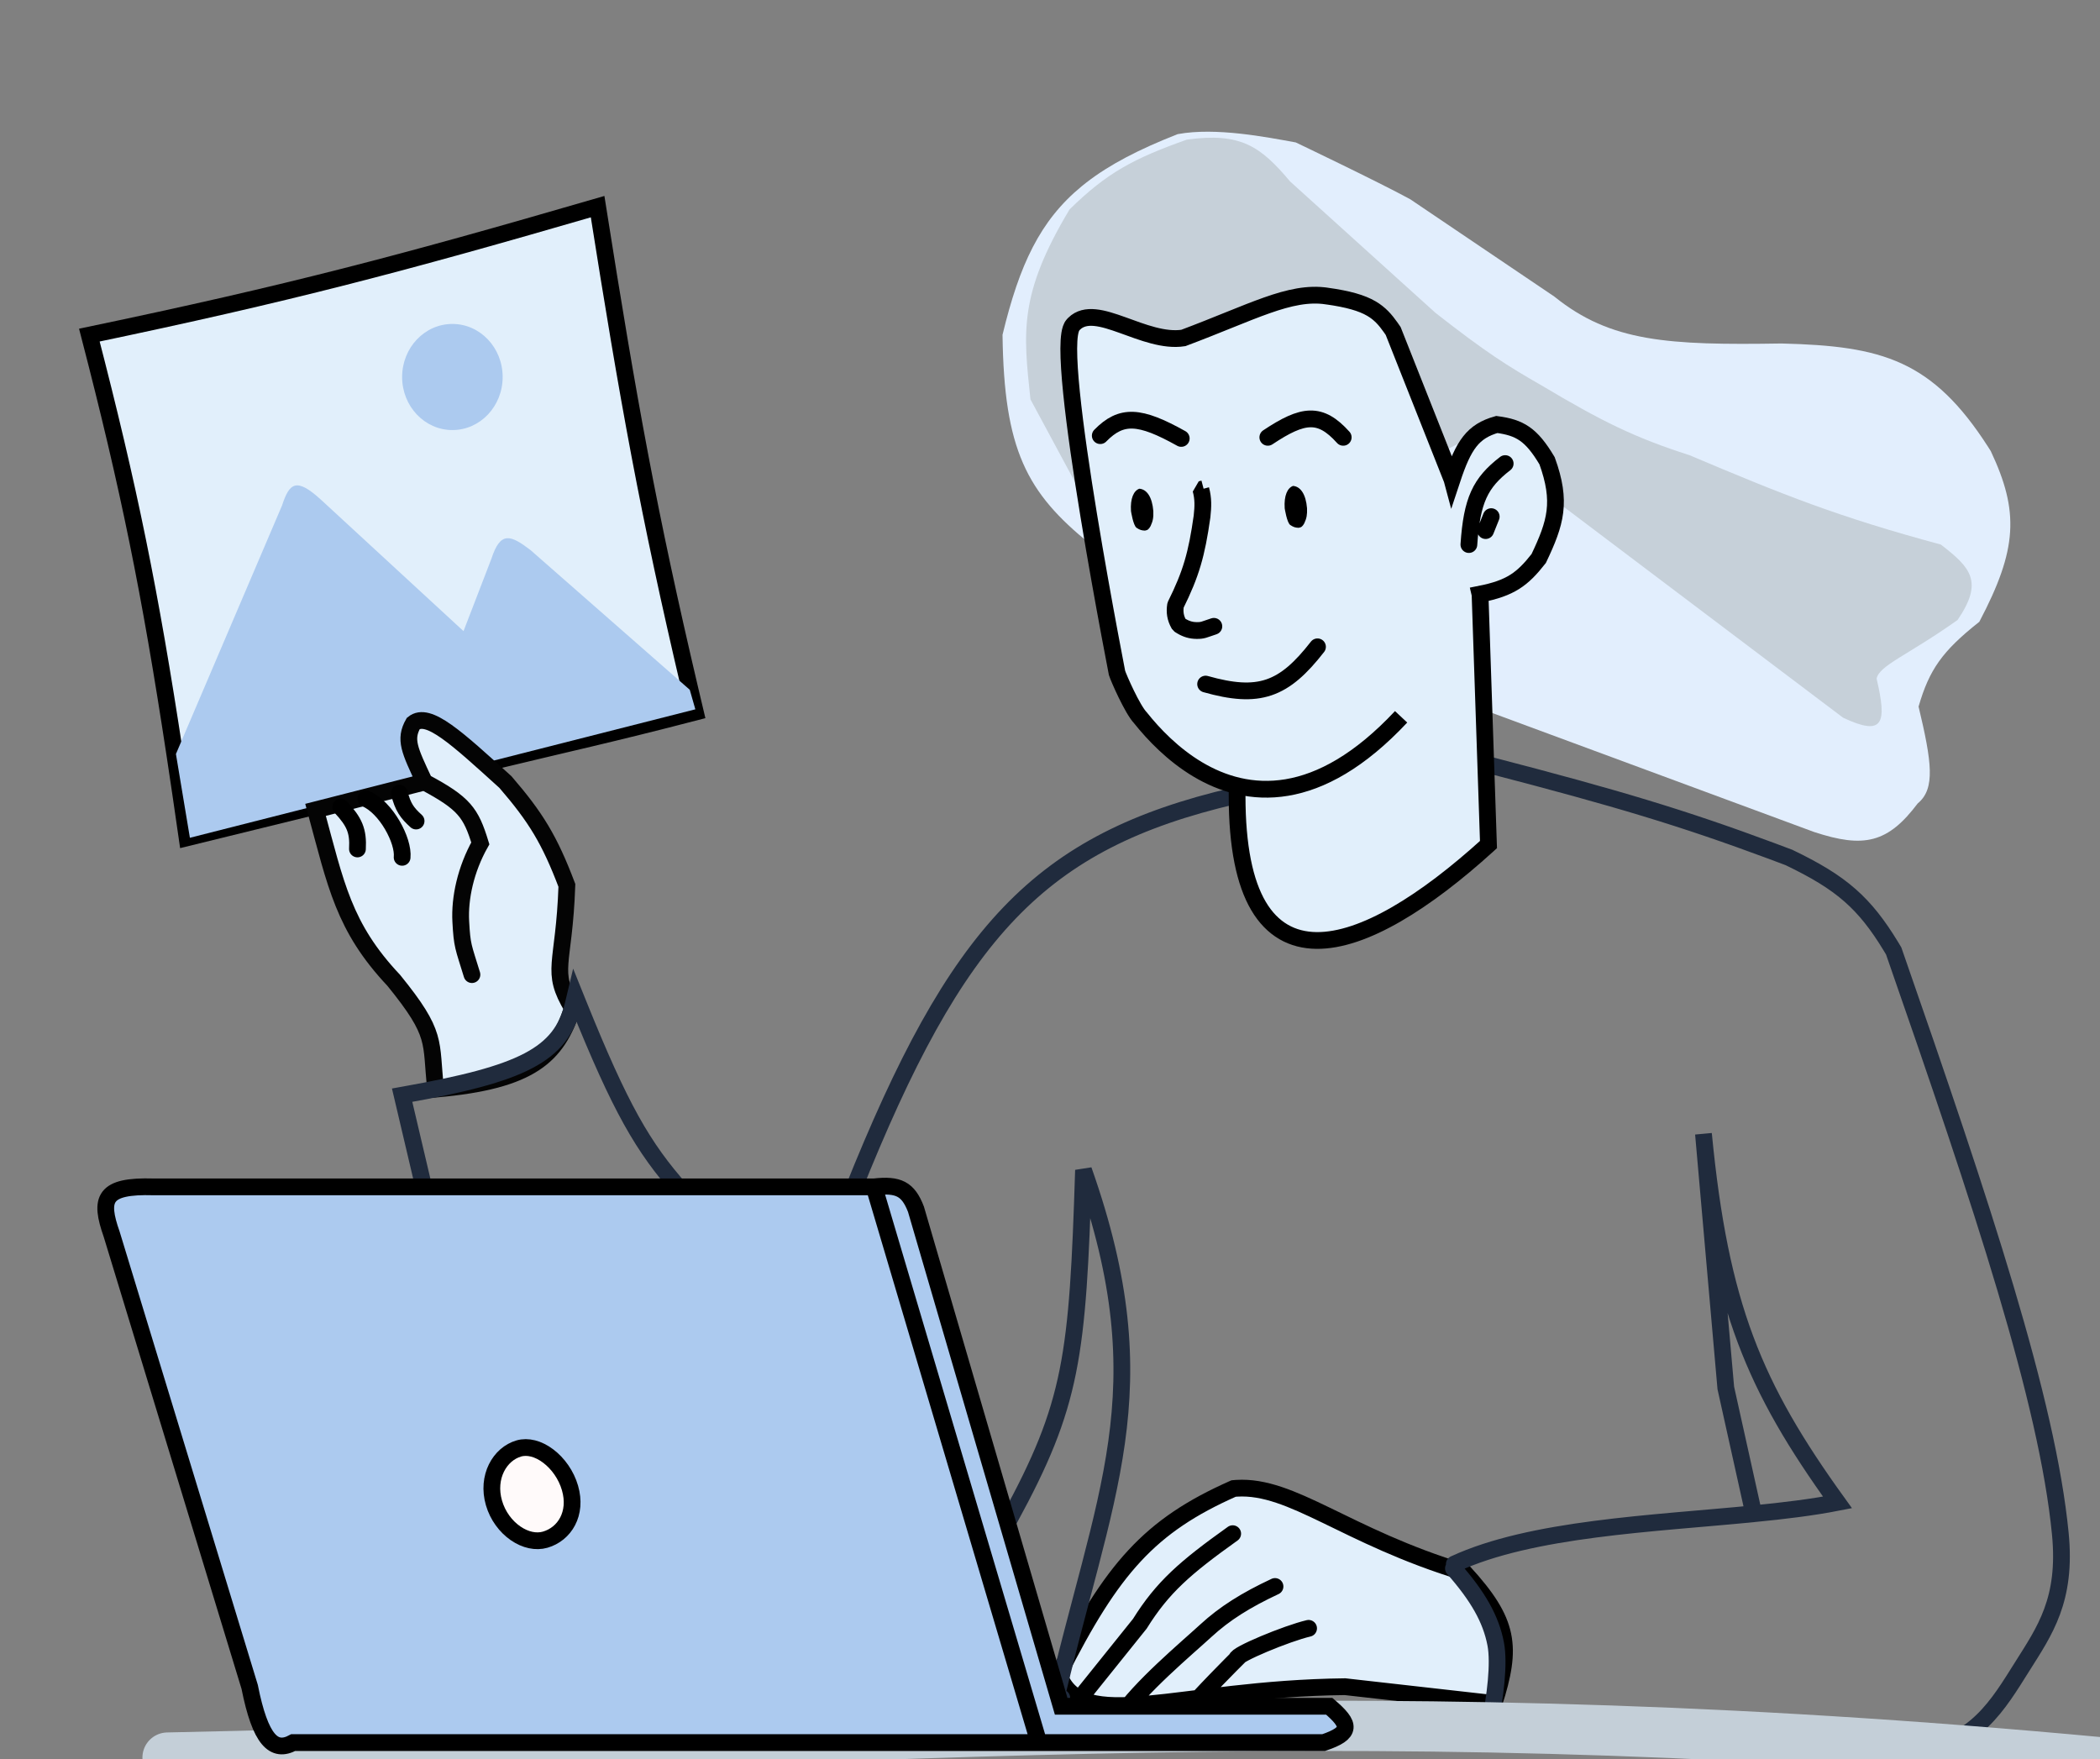 <svg width="376" height="315" viewBox="0 0 376 315" fill="none" xmlns="http://www.w3.org/2000/svg">
<rect x="0" y="0" width="376" height="315" fill="#808080" stroke="none"/>
<g clip-path="url(#clip0_120_499)">
<path d="M232 25.5C226.817 24.56 217.7 22.756 210.909 24.009L210.862 24.017L210.817 24.035C203.962 26.719 198.678 29.45 194.503 32.689L193.683 33.343C186.208 39.483 182.522 47.414 179.514 59.883L179.499 59.944L179.5 60.007C179.637 70.231 180.699 77.287 183.173 82.942C185.652 88.609 189.527 92.819 195.186 97.389C231.669 96.793 247.032 103.352 265.326 126.969L324.826 148.969L324.835 148.972L324.845 148.975C329.24 150.414 332.551 150.942 335.451 150.162C338.352 149.382 340.74 147.322 343.364 143.845C344.98 142.522 345.594 140.632 345.524 137.891C345.455 135.166 344.711 131.5 343.517 126.512C344.48 123.166 345.555 120.692 347.171 118.422C348.811 116.118 351.027 113.998 354.311 111.391L354.394 111.326L354.442 111.232C357.81 104.822 359.607 99.915 359.903 95.242C360.2 90.556 358.986 86.163 356.452 80.787L356.439 80.759L356.424 80.734L355.944 79.98C351.002 72.285 346.267 67.771 340.583 65.135C334.733 62.423 327.935 61.728 319.013 61.501L319.002 61.5H318.992C298.712 61.821 288.393 61.251 278.314 53.111L278.283 53.088L252.5 35.675C246.687 32.505 232 25.5 232 25.5Z" fill="#E2EEFD"/>
<path d="M184.5 71.5L195 91C215.15 42.233 228.093 50.665 257 81.5L264 78L279 90L330 128.5C337.26 131.912 337.879 129.511 336 121.5C336.5 119.106 341.601 117.325 350.5 111C355.17 104.164 352.888 101.643 347.5 97.5C328.98 92.498 319.395 88.641 302.5 81.5C292.671 78.347 286.822 75.456 276 69C269.851 65.483 266.066 63.097 257 56L231 32.5C225.707 26.215 222.181 23.666 212.5 25C202.999 28.378 198.21 30.9 191.5 37.5C182.36 52.752 183.227 59.457 184.5 71.5Z" fill="#C6D0D9"/>
<path d="M267.5 305L240.82 301.99C230.593 302.108 221.851 303.156 214.611 304.055C209.769 304.657 205.599 305.192 202.105 305.338C198.424 305.492 195.493 305.214 193.319 304.128C191.579 303.259 190.323 301.873 189.554 299.775C194.331 290.304 198.404 283.646 203.159 278.53C207.923 273.404 213.348 269.848 220.797 266.543L220.872 266.51L220.953 266.502L221.435 266.465C226.401 266.161 231.285 268.317 237.385 271.264C243.711 274.322 251.439 278.285 262.145 281.521C270.287 290.415 270.738 294.811 267.5 305Z" fill="#E1EFFB"/>
<path d="M212 307C214.816 303.593 221.435 297 221.435 297C221.172 296.282 230.422 292.446 234.3 291.542M193 304.526L204.084 290.722C208.163 284.176 212.21 280.662 220.71 274.594M200.5 307.5C203.986 302.195 212.509 295.092 215.891 291.979C219.277 288.863 223.086 286.484 228.288 284.048M190 300L189.554 299.775M189.554 299.775C194.331 290.304 198.404 283.646 203.159 278.53C207.923 273.404 213.348 269.848 220.797 266.543L220.872 266.51L220.953 266.502L221.435 266.465C226.401 266.161 231.285 268.317 237.385 271.264C243.711 274.322 251.439 278.285 262.145 281.521C270.287 290.415 270.738 294.811 267.5 305L240.82 301.99C210.781 302.337 193.561 310.702 189.554 299.775Z" stroke="black" stroke-width="3" stroke-linecap="round"/>
<path d="M69 141.5C69.332 143.895 70.114 144.201 72 146.5" stroke="black" stroke-width="3" stroke-linecap="round"/>
<path d="M16 60C51.853 52.502 71.732 47.245 107 37C112.515 71.89 116.079 91.715 123.554 123.5C123.862 124.812 124.178 126.145 124.5 127.5C109.341 131.437 102.064 132.985 87.5 136.5L78.5 138.962L33.5 150C32.736 144.67 32.006 139.697 31.292 135C26.872 105.898 23.099 87.37 16 60Z" fill="#E1EFFB"/>
<path d="M87.5 136.5C102.064 132.985 109.341 131.437 124.5 127.5C124.178 126.145 123.862 124.812 123.554 123.5C116.079 91.715 112.515 71.89 107 37C71.732 47.245 51.853 52.502 16 60C23.099 87.37 26.872 105.898 31.292 135C32.006 139.697 32.736 144.67 33.5 150L78.5 138.962M87.5 136.5C83.985 137.462 82.015 138.001 78.5 138.962M87.5 136.5C79.509 137.852 78.805 134.611 75.5 131L78.5 138.962" stroke="black" stroke-width="3" stroke-linecap="round"/>
<path d="M50.5 90.5L31.5 135L34 150L124.5 127L123.5 123.5L95 98.5C91.385 95.731 89.602 95.094 88 100L82.992 113L57.5 89.5C53.044 85.421 51.824 86.458 50.5 90.5Z" fill="#ACCAEF"/>
<path d="M70.5 175.525C78.477 185.346 77.027 186.342 78 195C95.289 193.51 99.76 188.92 102.5 180.5C98.405 173.702 100.999 173.046 101.5 158.525C98.404 150.361 95.948 146.342 90.5 140.025C81.761 132.112 76.67 127.356 74 129.525C72.376 132.393 73.31 134.292 76 140.025L56.5 145C60.148 158.426 61.526 166.002 70.5 175.525Z" fill="#E1EFFB"/>
<path d="M76 140.025C73.31 134.292 72.376 132.393 74 129.525C76.67 127.356 81.761 132.112 90.5 140.025C95.948 146.342 98.404 150.361 101.5 158.525C100.999 173.046 98.405 173.702 102.5 180.5C99.76 188.92 95.289 193.51 78 195C77.027 186.342 78.477 185.346 70.5 175.525C61.526 166.002 60.148 158.426 56.5 145L76 140.025ZM76 140.025C83.154 143.833 84.312 145.515 86 151C83.372 155.66 82.277 160.812 82.5 164.975C82.738 169.418 82.937 169.399 84.5 174.5" stroke="#040404" stroke-width="3" stroke-linecap="round"/>
<path d="M260.232 280.814C264.561 285.736 266.944 289.821 267.805 294.354C268.463 297.823 267.718 303.857 266.733 308.518M260.389 280.035C274.212 273.63 295.845 272.816 314 271.029M190.107 303.987L188.588 306.246M188.588 306.246C197.48 267.264 208.123 249.448 194 209.5C192.947 242.887 191.967 251.418 180.734 272M188.588 306.246C232 311.468 231 310.853 266.733 308.518M188.588 306.246L99.929 223.484L76.121 213.599M121.981 213.152C115.1 205.396 111.1 198.458 103.571 179.797L102.985 178.345L102.621 179.868C102.072 182.163 101.213 184.069 99.929 185.699C98.644 187.33 96.914 188.709 94.592 189.927C89.927 192.372 82.935 194.137 72.519 195.992L72 196.085L76.121 213.599M121.981 213.152L76.121 213.599M121.981 213.152L152.644 213.299C161.96 190.006 170.325 174.335 180.734 163.473C191.161 152.592 203.603 146.571 220.993 142.497C232.864 175.177 243.817 168.797 266.733 137C289.576 142.925 301.366 146.475 317.084 152.316L320.284 153.517L320.305 153.524L320.324 153.534C324.978 155.774 328.388 157.786 331.272 160.328C333.98 162.714 336.203 165.55 338.563 169.438L339.038 170.23L339.063 170.272L339.08 170.32C355.049 216.163 366.57 250.857 368.894 274.591C370.055 286.458 366.108 291.979 362 298.5C357.872 305.052 353.624 312.477 343.155 313.482L343.125 313.485L343.095 313.484L265.957 311.468L266.125 310.853C266.571 309.223 266.429 309.96 266.733 308.518M314 271.029C319.408 270.497 324.507 269.878 329 269C314.078 248.295 307.987 233.896 305 203L309 248.5L314 271.029Z" stroke="#202B3D" stroke-width="3" stroke-linecap="round"/>
<path d="M237.568 53.005C234.231 52.506 230.87 53.249 226.834 54.669C224.812 55.379 222.605 56.266 220.136 57.262L219.97 57.329C217.555 58.304 214.884 59.382 211.873 60.512C210.167 60.773 208.352 60.529 206.506 60.048C204.639 59.563 202.786 58.851 201.007 58.211C199.249 57.58 197.546 57.011 196.05 56.868C194.63 56.731 193.318 56.971 192.319 57.962L192.124 58.17C191.804 58.536 191.631 59.135 191.525 59.806C191.415 60.505 191.364 61.388 191.36 62.419C191.353 64.481 191.537 67.193 191.854 70.316C192.489 76.566 193.662 84.515 194.944 92.331C196.226 100.148 197.617 107.839 198.688 113.576C199.224 116.444 199.678 118.825 200 120.488C200.293 121.41 202.754 127.022 204.195 128.523C206.552 131.479 210.018 135.106 214.431 137.742C216.569 139.018 218.932 140.063 221.5 140.686V142.5C221.501 151.595 222.868 158.02 225.327 162.201C227.808 166.419 231.389 168.329 235.677 168.386C239.922 168.443 244.822 166.687 250.018 163.691C255.223 160.69 260.775 156.416 266.336 151.371L266.508 151.214L265 106.483L264.998 106.431L264.986 106.381C270.47 105.3 272.585 103.714 275.5 100C278.554 93.579 279.671 89.878 277 82.5C274.157 77.725 272.111 76.554 268 76C263.719 77.221 262.06 79.615 259.986 85.881L259.977 85.848L259.965 85.816L249.465 59.316L249.444 59.265L249.414 59.219L248.999 58.619C248.034 57.253 247.068 56.138 245.543 55.248C243.816 54.241 241.415 53.544 237.569 53.004L237.568 53.005Z" fill="#E1EFFB"/>
<path d="M221.5 140.015V142.5C221.501 151.595 222.868 158.02 225.327 162.201C227.808 166.419 231.389 168.329 235.677 168.386C239.922 168.443 244.822 166.687 250.018 163.691C255.223 160.69 260.775 156.416 266.336 151.371L266.508 151.214L265 106.483L264.998 106.431L264.986 106.381C270.47 105.3 272.585 103.714 275.5 100C278.554 93.579 279.671 89.878 277 82.5C274.157 77.725 272.111 76.554 268 76C263.719 77.221 262.06 79.615 259.986 85.881L259.977 85.848L259.965 85.816L249.465 59.316L249.444 59.265L249.414 59.219L248.999 58.619C248.034 57.253 247.068 56.138 245.543 55.248C243.816 54.241 241.415 53.544 237.569 53.004L237.568 53.005C234.231 52.506 230.87 53.249 226.834 54.669C224.812 55.379 222.605 56.266 220.136 57.262C217.678 58.254 214.953 59.356 211.873 60.512C210.167 60.773 208.352 60.529 206.506 60.048C204.639 59.563 202.786 58.851 201.007 58.211C199.249 57.58 197.546 57.011 196.05 56.868C194.63 56.731 193.318 56.971 192.319 57.962L192.124 58.17C191.804 58.536 191.631 59.135 191.525 59.806C191.415 60.505 191.364 61.388 191.36 62.419C191.353 64.481 191.537 67.193 191.854 70.316C192.489 76.566 193.662 84.515 194.944 92.331C196.226 100.148 197.617 107.839 198.688 113.576C199.224 116.444 199.678 118.825 200 120.488C200.293 121.41 202.754 127.022 204.195 128.523C206.552 131.479 210.018 135.106 214.431 137.742C218.851 140.381 224.236 142.032 230.403 141C236.565 139.969 243.439 136.27 250.865 128.341" stroke="black" stroke-width="3"/>
<path d="M217.809 113.563C218.596 113.305 219.026 112.458 218.768 111.671C218.511 110.884 217.664 110.454 216.876 110.712L217.809 113.563ZM214.253 112.892L214.24 114.392L214.24 114.392L214.253 112.892ZM211.581 112.137L210.791 113.413L210.826 113.434L211.581 112.137ZM211.227 111.919L210.412 113.178L210.438 113.194L211.227 111.919ZM211.125 111.852L209.821 112.594L210.309 113.111L211.125 111.852ZM211.064 111.746L209.758 112.483L209.76 112.487L211.064 111.746ZM210.48 108.342L209.137 107.675L208.998 108.109L210.48 108.342ZM215.223 92.461L216.708 92.671L216.715 92.618L215.223 92.461ZM215.016 87.628L214.632 86.177L213.566 88.011L215.016 87.628ZM217.343 112.137L216.876 110.712C215.809 111.061 215.484 111.2 215.108 111.308C214.894 111.369 214.745 111.397 214.267 111.392L214.253 112.892L214.24 114.392C214.907 114.398 215.362 114.356 215.935 114.192C216.345 114.074 216.993 113.83 217.809 113.563L217.343 112.137ZM214.253 112.892L214.267 111.392C213.532 111.386 212.963 111.206 212.335 110.841L211.581 112.137L210.826 113.434C211.843 114.026 212.918 114.381 214.24 114.392L214.253 112.892ZM211.581 112.137L212.37 110.862L212.016 110.643L211.227 111.919L210.438 113.194L210.791 113.413L211.581 112.137ZM211.227 111.919L212.042 110.66L211.94 110.593L211.125 111.852L210.309 113.111L210.412 113.178L211.227 111.919ZM211.125 111.852L212.428 111.111L212.368 111.004L211.064 111.746L209.76 112.487L209.821 112.594L211.125 111.852ZM211.064 111.746L212.37 111.008C211.937 110.241 211.811 109.531 211.962 108.576L210.48 108.342L208.998 108.109C208.749 109.689 208.971 111.089 209.758 112.483L211.064 111.746ZM210.48 108.342L211.823 109.01C214.692 103.238 215.731 99.583 216.708 92.671L215.223 92.461L213.738 92.251C212.798 98.898 211.84 102.236 209.137 107.675L210.48 108.342ZM215.223 92.461L216.715 92.618C216.911 90.759 216.988 89.218 216.466 87.245L215.016 87.628L213.566 88.011C213.948 89.457 213.914 90.567 213.731 92.303L215.223 92.461ZM215.016 87.628L215.4 89.078L215.883 88.95L215.5 87.5L215.116 86.05L214.632 86.177L215.016 87.628Z" fill="black"/>
<path d="M227 78.301C233.324 74.087 236.375 73.716 240.5 78.301" stroke="black" stroke-width="3" stroke-linecap="round"/>
<path d="M235.895 115.808C232.923 119.621 230.317 122.004 227.211 123.06C224.102 124.116 220.584 123.814 215.864 122.481" stroke="black" stroke-width="3" stroke-miterlimit="1" stroke-linecap="round" stroke-linejoin="bevel"/>
<path d="M202.5 91.5C202.353 89.234 202.992 87.852 204 87.5C205.348 87.608 206.297 89.011 206.5 91.5C206.539 92.662 206.443 93.265 206 94.208C205.701 94.733 205.496 94.929 205 95C204.431 94.975 204.106 94.905 203.5 94.5C202.894 94.095 202.5 91.5 202.5 91.5Z" fill="black"/>
<path d="M230.021 91C229.874 88.734 230.513 87.352 231.521 87C232.869 87.108 233.818 88.511 234.021 91C234.06 92.162 233.964 92.765 233.521 93.708C233.222 94.233 233.017 94.429 232.521 94.5C231.952 94.475 231.627 94.405 231.021 94C230.415 93.595 230.021 91 230.021 91Z" fill="black"/>
<path d="M30 314.684C166.248 311.822 244 302.684 383 316.184" stroke="#C4CFD8" stroke-width="9" stroke-linecap="round"/>
<path d="M27.5 212.5H156.5C160.884 212.01 162.591 212.857 164 216.5L190 305.5H238C241.872 308.787 242.068 310.283 237 312H186H52.5C49.052 313.871 46.621 311.642 44.702 302.022L20 221C17.759 214.622 18.517 212.239 27.5 212.5Z" fill="#ACCAEF"/>
<path d="M156.5 212.5H27.5C18.517 212.239 17.759 214.622 20 221L44.702 302.022C46.621 311.642 49.052 313.871 52.5 312H186M156.5 212.5C160.884 212.01 162.591 212.857 164 216.5L190 305.5H238C241.872 308.787 242.068 310.283 237 312H186M156.5 212.5L186 312" stroke="black" stroke-width="3"/>
<path d="M92.895 259.338C94.475 258.882 96.365 259.352 98.141 260.687C99.906 262.013 101.384 264.079 102.059 266.416C103.381 270.995 101.09 274.666 97.612 275.671C95.975 276.143 94.062 275.739 92.313 274.532C90.571 273.33 89.11 271.4 88.441 269.084C87.099 264.437 89.479 260.325 92.895 259.338Z" fill="#FFFAFA" stroke="black" stroke-width="3"/>
<ellipse cx="81" cy="67.5" rx="9" ry="9.5" fill="#ACCAEF"/>
<path d="M71.5 142C72.149 144.532 72.889 145.536 74.5 147" stroke="black" stroke-width="3" stroke-linecap="round"/>
<path d="M65.5 143C69.147 144.566 72.305 150.518 72 153.5" stroke="black" stroke-width="3" stroke-linecap="round"/>
<path d="M61 144.5C63.471 147.146 64.179 148.781 64 152" stroke="black" stroke-width="3" stroke-linecap="round"/>
<path d="M211.5 78.5C204.044 74.339 200.797 74.131 197 78" stroke="black" stroke-width="3" stroke-linecap="round"/>
<path d="M269.5 83C265.033 86.439 263.535 89.557 263 97.5M267 92.5L266 95" stroke="black" stroke-width="3" stroke-linecap="round" stroke-linejoin="bevel"/>
</g>
<defs>
<clipPath id="clip0_120_499">
<rect width="376" height="315" fill="white"/>
</clipPath>
</defs>
</svg>

